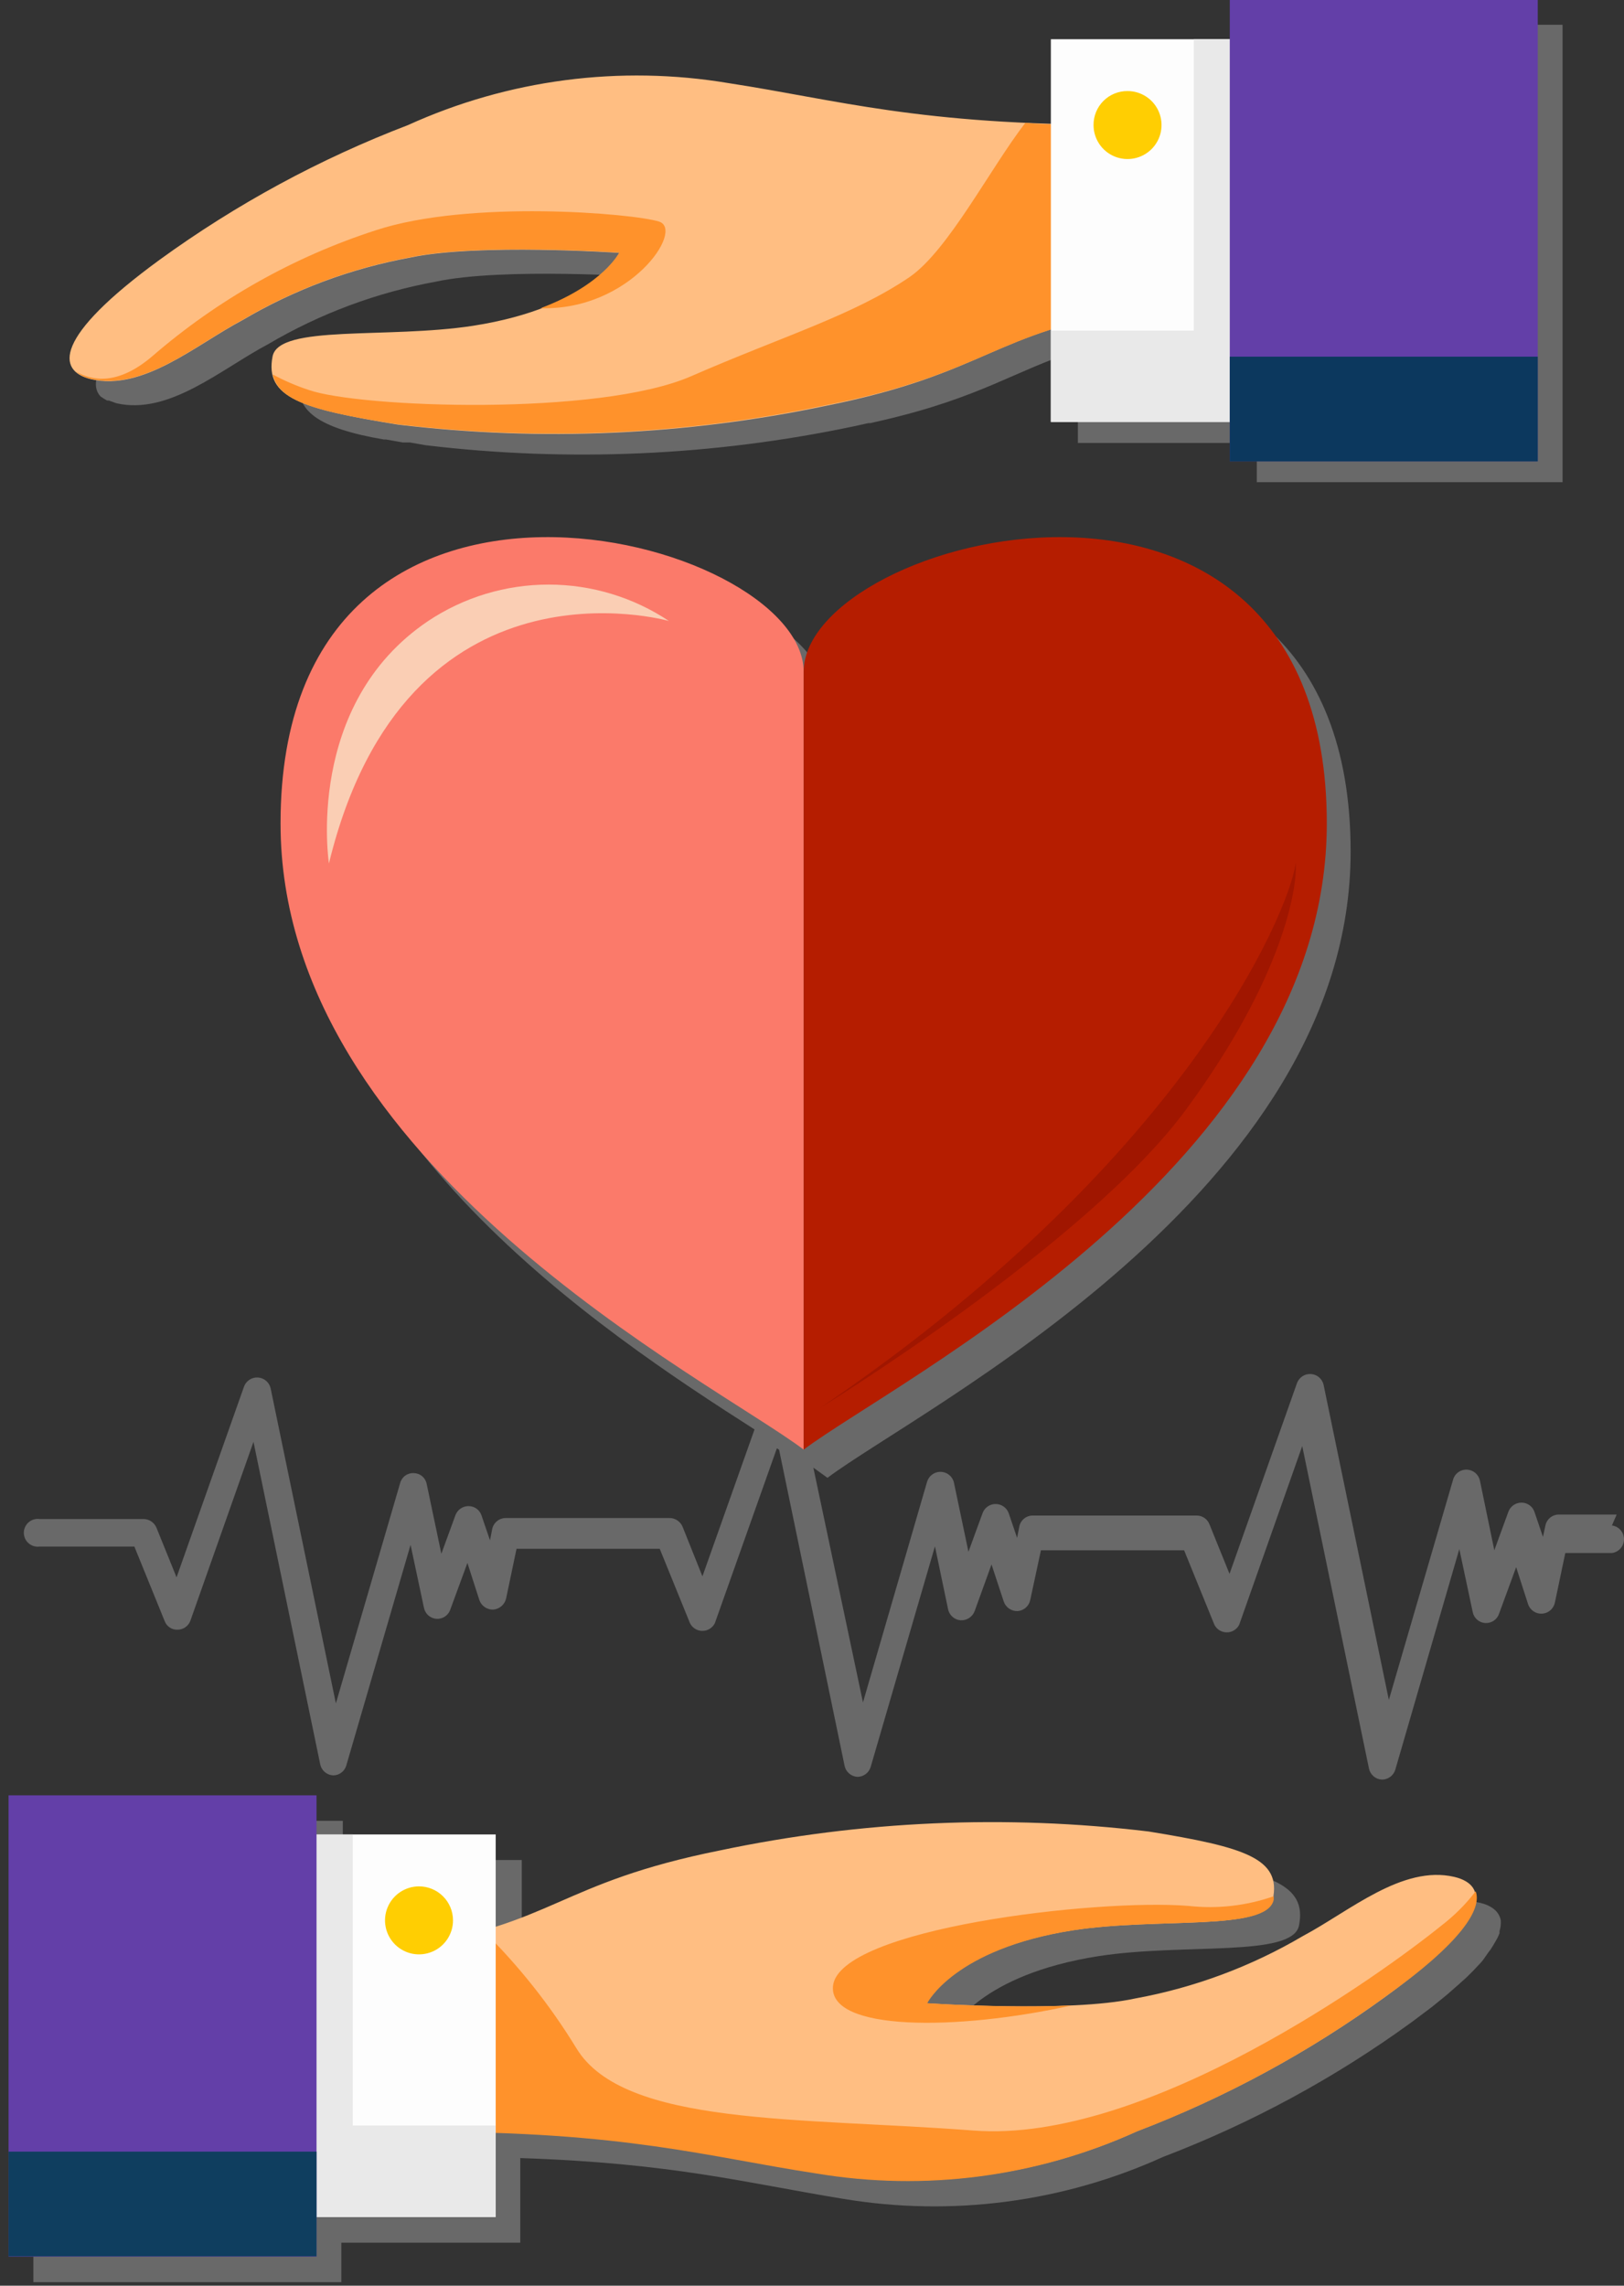 <svg width="108" height="152" viewBox="0 0 108 152" fill="none" xmlns="http://www.w3.org/2000/svg">
<rect x="0" y="0" width="108" height="152" fill="#333333" stroke="none"/>
<g clip-path="url(#clip0_1401_123)">
<g style="mix-blend-mode:multiply" opacity="0.7">
<g style="mix-blend-mode:multiply">
<path d="M6.707 26.371C6.836 26.472 6.974 26.561 7.12 26.635H7.235L7.747 26.817C11.246 27.625 14.711 24.539 17.831 22.889C21.276 20.856 25.052 19.448 28.987 18.73C33.41 17.773 42.883 18.416 42.883 18.416V18.515C41.583 20.167 39.81 21.382 37.8 21.997C36.337 22.539 34.822 22.926 33.278 23.153C27.568 24.027 20.389 23.054 19.96 25.183C19.531 27.312 21.197 28.483 25.521 29.226H25.67L26.33 29.341L26.776 29.424H27.254L28.294 29.606C37.794 30.745 47.416 30.322 56.779 28.351L57.753 28.137H57.885L58.677 27.955C65.279 26.42 67.457 24.654 71.682 23.301V29.457H83.581V32.065H103.914V1.648H83.433V4.256H71.534V9.884H69.883C63.268 9.446 56.691 8.564 50.194 7.243C42.973 6.033 35.555 7.004 28.888 10.032C23.019 12.278 17.47 15.286 12.384 18.977C6.608 23.186 5.701 25.447 6.757 26.437L6.707 26.371Z" fill="#808080"/>
</g>
<g style="mix-blend-mode:multiply">
<path d="M98.947 129.882C98.998 129.808 99.052 129.736 99.112 129.668L99.309 129.354L99.491 129.041C99.541 128.962 99.586 128.879 99.623 128.793L99.722 128.562V128.414C99.795 128.184 99.823 127.944 99.805 127.704C99.689 127.093 99.177 126.714 98.402 126.532C94.903 125.723 91.437 128.81 88.335 130.46C84.884 132.493 81.102 133.901 77.162 134.619C75.751 134.887 74.322 135.041 72.887 135.081C68.695 135.263 63.942 134.965 63.348 134.932C63.348 134.932 65.131 131.318 73.085 130.08C78.796 129.206 85.958 130.179 86.387 128.05C86.932 125.294 84.44 124.552 78.135 123.512C68.635 122.372 59.013 122.796 49.65 124.766C41.53 126.417 39.335 128.381 34.698 129.849V123.693H22.799V121.086H2.219V151.766H22.7V149.142H34.599V143.514C44.732 143.844 49.584 145.165 56.054 146.221C63.275 147.429 70.693 146.458 77.36 143.432C83.23 141.189 88.779 138.181 93.863 134.487L94.986 133.645L95.266 133.431L96.058 132.787L96.24 132.638L97.049 131.929L97.247 131.747C97.445 131.582 97.61 131.417 97.775 131.252L97.973 131.054L98.501 130.493L98.649 130.311L98.947 129.882Z" fill="#808080"/>
</g>
<g style="mix-blend-mode:multiply">
<path d="M107.512 100.719H103.667C103.457 100.718 103.254 100.79 103.091 100.923C102.929 101.055 102.817 101.239 102.775 101.445L102.61 102.204L102.049 100.554C101.99 100.372 101.876 100.214 101.722 100.101C101.568 99.989 101.382 99.927 101.191 99.926C101.002 99.924 100.817 99.98 100.66 100.086C100.504 100.192 100.384 100.344 100.316 100.521L99.376 103.095L98.418 98.458C98.374 98.256 98.264 98.076 98.106 97.944C97.948 97.813 97.75 97.738 97.544 97.731C97.34 97.724 97.14 97.785 96.976 97.904C96.811 98.024 96.691 98.196 96.636 98.392L92.362 113.047L88.021 92.087C87.976 91.894 87.871 91.72 87.719 91.591C87.568 91.463 87.379 91.386 87.181 91.374C86.983 91.361 86.786 91.412 86.619 91.519C86.453 91.627 86.325 91.786 86.255 91.972L81.766 104.663L80.43 101.362C80.363 101.193 80.248 101.047 80.098 100.944C79.948 100.841 79.77 100.785 79.588 100.785H68.679C68.469 100.784 68.266 100.856 68.104 100.989C67.941 101.121 67.83 101.306 67.788 101.511L67.639 102.27L67.078 100.62C67.012 100.443 66.894 100.29 66.739 100.182C66.585 100.075 66.4 100.017 66.212 100.017C66.023 100.017 65.839 100.075 65.684 100.182C65.529 100.29 65.411 100.443 65.345 100.62L64.404 103.194L63.431 98.557C63.377 98.361 63.261 98.189 63.1 98.067C62.939 97.944 62.742 97.877 62.54 97.877C62.337 97.877 62.14 97.944 61.979 98.067C61.818 98.189 61.702 98.361 61.648 98.557L57.39 113.212L54.09 97.599L55.03 98.276C61.153 93.672 89.82 79.313 89.82 56.637C89.82 28.433 55.03 37.46 55.03 46.554C55.03 37.46 20.241 28.4 20.241 56.637C20.241 75.452 39.946 88.522 50.178 95.058L46.713 104.828L45.392 101.527C45.321 101.358 45.202 101.213 45.05 101.11C44.897 101.007 44.718 100.952 44.534 100.95H33.642C33.43 100.949 33.225 101.02 33.059 101.152C32.894 101.284 32.779 101.469 32.734 101.676L32.586 102.435L32.024 100.785C31.965 100.603 31.851 100.445 31.697 100.332C31.543 100.22 31.357 100.159 31.166 100.157C30.977 100.155 30.792 100.211 30.636 100.317C30.479 100.423 30.359 100.575 30.291 100.752L29.351 103.326L28.377 98.689C28.339 98.487 28.233 98.305 28.077 98.173C27.921 98.041 27.724 97.967 27.519 97.963C27.315 97.952 27.113 98.012 26.948 98.132C26.783 98.252 26.664 98.425 26.611 98.623L22.337 113.278L17.996 92.318C17.951 92.125 17.846 91.951 17.694 91.823C17.543 91.694 17.354 91.618 17.156 91.605C16.958 91.592 16.761 91.643 16.594 91.751C16.428 91.858 16.3 92.017 16.23 92.203L11.741 104.894L10.405 101.593C10.334 101.424 10.215 101.279 10.062 101.176C9.91 101.073 9.73 101.018 9.546 101.016H2.631C2.501 100.998 2.368 101.009 2.242 101.047C2.116 101.085 1.999 101.149 1.9 101.236C1.801 101.323 1.721 101.43 1.667 101.55C1.612 101.67 1.584 101.8 1.584 101.932C1.584 102.063 1.612 102.194 1.667 102.314C1.721 102.434 1.801 102.541 1.9 102.627C1.999 102.714 2.116 102.779 2.242 102.817C2.368 102.855 2.501 102.865 2.631 102.848H8.936L10.949 107.799C11.012 107.974 11.13 108.124 11.284 108.228C11.438 108.332 11.622 108.384 11.807 108.376C11.996 108.376 12.18 108.318 12.334 108.208C12.488 108.099 12.604 107.944 12.666 107.766L16.858 95.883L21.297 117.338C21.34 117.536 21.448 117.715 21.603 117.846C21.758 117.978 21.952 118.054 22.155 118.064C22.353 118.064 22.546 118 22.703 117.881C22.861 117.762 22.976 117.594 23.03 117.404L27.304 102.732L28.195 106.924C28.235 107.12 28.337 107.297 28.487 107.429C28.637 107.561 28.827 107.639 29.026 107.652C29.225 107.666 29.423 107.613 29.589 107.502C29.756 107.391 29.881 107.229 29.945 107.04L31.084 103.937L31.876 106.396C31.94 106.589 32.064 106.755 32.231 106.871C32.398 106.987 32.597 107.046 32.8 107.04C33.004 107.023 33.197 106.943 33.351 106.809C33.505 106.675 33.613 106.496 33.658 106.297L34.351 102.996H43.874L45.887 107.947C45.965 108.1 46.082 108.228 46.228 108.318C46.374 108.408 46.541 108.455 46.713 108.455C46.884 108.455 47.051 108.408 47.197 108.318C47.343 108.228 47.461 108.1 47.538 107.947L51.664 96.312L51.812 96.411L56.169 117.437C56.212 117.635 56.32 117.814 56.475 117.945C56.63 118.077 56.824 118.153 57.027 118.163C57.224 118.161 57.416 118.095 57.573 117.977C57.73 117.858 57.846 117.692 57.902 117.503L62.176 102.831L63.051 107.023C63.093 107.216 63.196 107.391 63.344 107.522C63.493 107.653 63.679 107.732 63.876 107.749C64.078 107.762 64.278 107.709 64.448 107.599C64.617 107.489 64.747 107.328 64.817 107.139L65.939 104.036L66.748 106.495C66.812 106.688 66.937 106.854 67.103 106.97C67.27 107.086 67.469 107.145 67.672 107.139C67.875 107.124 68.067 107.044 68.219 106.91C68.371 106.775 68.475 106.595 68.514 106.396L69.224 103.095H78.746L80.76 108.046C80.837 108.199 80.955 108.327 81.1 108.417C81.246 108.507 81.414 108.554 81.585 108.554C81.756 108.554 81.924 108.507 82.069 108.417C82.215 108.327 82.333 108.199 82.41 108.046L86.602 96.164L91.041 117.618C91.085 117.817 91.192 117.996 91.347 118.127C91.502 118.258 91.697 118.335 91.9 118.344C92.1 118.346 92.294 118.282 92.455 118.163C92.616 118.044 92.734 117.876 92.791 117.684L97.049 103.013L97.94 107.205C97.979 107.4 98.081 107.578 98.231 107.71C98.382 107.841 98.571 107.92 98.77 107.933C98.969 107.946 99.168 107.893 99.334 107.782C99.5 107.672 99.625 107.509 99.689 107.32L100.828 104.217L101.62 106.676C101.684 106.87 101.809 107.036 101.977 107.151C102.145 107.266 102.346 107.322 102.549 107.31C102.752 107.299 102.946 107.221 103.1 107.089C103.255 106.956 103.361 106.776 103.403 106.577L104.096 103.277H107.198C107.42 103.247 107.624 103.138 107.771 102.969C107.918 102.801 107.999 102.585 107.999 102.361C107.999 102.137 107.918 101.921 107.771 101.752C107.624 101.584 107.42 101.475 107.198 101.445L107.512 100.719Z" fill="#808080"/>
</g>
</g>
<path d="M95.101 20.43C95.101 20.43 88.5 18.779 75.528 20.661C66.072 22.03 65.725 24.82 54.948 26.982C45.585 28.952 35.963 29.376 26.463 28.236C20.076 27.196 17.584 26.453 18.128 23.697C18.558 21.568 25.737 22.542 31.447 21.667C39.402 20.43 41.184 16.815 41.184 16.815C41.184 16.815 31.711 16.172 27.288 17.129C23.353 17.848 19.576 19.255 16.131 21.288C13.012 22.938 9.53 26.024 6.048 25.216C3.787 24.671 3.506 22.46 10.636 17.261C15.722 13.569 21.27 10.562 27.139 8.316C33.806 5.288 41.224 4.316 48.446 5.527C55.757 6.649 61.054 8.316 74.455 8.299C82.328 8.299 94.87 4.273 97.362 4.289C99.854 4.306 99.508 20.364 95.101 20.43Z" fill="#FFBE82"/>
<path d="M6.048 25.197C9.547 26.006 13.012 22.92 16.131 21.269C19.576 19.237 23.353 17.829 27.288 17.11C31.711 16.153 41.184 16.797 41.184 16.797C41.184 16.797 40.095 18.942 35.952 20.494C41.894 20.675 45.557 15.279 43.825 14.734C42.092 14.189 31.216 13.265 24.994 15.312C19.533 17.079 14.482 19.924 10.141 23.679C7.83 25.659 6.097 25.329 5.041 24.702C5.332 24.946 5.677 25.116 6.048 25.197Z" fill="#FF922B"/>
<path d="M75.414 20.682C76.214 16.432 75.452 12.036 73.269 8.304C71.42 8.304 69.737 8.304 68.186 8.172C65.842 11.209 63.069 16.638 60.495 18.421C56.732 20.979 52.078 22.349 45.955 25.022C39.832 27.696 23.906 27.118 20.523 25.93C19.702 25.659 18.907 25.317 18.146 24.907C18.543 26.722 21.134 27.382 26.398 28.207C35.898 29.347 45.521 28.923 54.884 26.953C65.677 24.84 66.123 22.051 75.414 20.682Z" fill="#FF922B"/>
<path d="M97.611 2.609H69.885V28.058H97.611V2.609Z" fill="#FDFDFD"/>
<path d="M79.391 21.985V2.609H94.871V21.985V28.058H79.391H69.885V21.985H79.391Z" fill="#E9E9E9"/>
<path d="M102.265 0H81.784V30.68H102.265V0Z" fill="#633FA8"/>
<path d="M102.265 23.719H81.784V30.683H102.265V23.719Z" fill="#0C385E"/>
<path d="M72.723 8.316C72.723 8.763 72.855 9.2 73.104 9.572C73.352 9.944 73.705 10.233 74.118 10.405C74.532 10.576 74.986 10.62 75.425 10.533C75.863 10.446 76.266 10.231 76.582 9.915C76.899 9.598 77.114 9.195 77.201 8.757C77.288 8.318 77.244 7.864 77.073 7.45C76.901 7.037 76.612 6.684 76.24 6.436C75.868 6.187 75.431 6.055 74.984 6.055C74.686 6.053 74.391 6.11 74.116 6.222C73.841 6.335 73.59 6.502 73.38 6.712C73.17 6.922 73.003 7.173 72.89 7.448C72.778 7.723 72.721 8.018 72.723 8.316Z" fill="#FFCE02"/>
<path d="M7.749 129.602C7.749 129.602 14.35 131.252 27.322 129.371C36.779 128.018 37.109 125.212 47.902 123.05C57.265 121.08 66.887 120.656 76.387 121.796C82.758 122.836 85.25 123.578 84.639 126.334C84.21 128.463 77.047 127.49 71.337 128.364C63.383 129.602 61.6 133.216 61.6 133.216C61.6 133.216 71.073 133.86 75.48 132.903C79.42 132.184 83.202 130.777 86.653 128.744C89.755 127.094 93.254 124.007 96.72 124.816C98.997 125.361 99.261 127.572 92.148 132.771C87.064 136.465 81.515 139.473 75.645 141.716C68.978 144.742 61.56 145.713 54.338 144.505C47.011 143.383 41.713 141.716 28.312 141.732C20.456 141.732 7.914 145.759 5.422 145.743C2.93 145.726 3.408 129.668 7.749 129.602Z" fill="#FFBE82"/>
<path d="M98.137 125.773C97.481 126.629 96.715 127.395 95.859 128.051C91.965 131.203 76.253 142.574 64.734 141.683C53.214 140.792 41.48 141.419 38.328 136.204C36.581 133.347 34.491 130.715 32.106 128.364C30.514 128.81 28.892 129.147 27.254 129.371H27.105C26.082 132.853 24.564 138.25 26.313 141.765C26.99 141.765 27.65 141.765 28.261 141.765C41.662 141.765 46.959 143.416 54.287 144.538C61.508 145.746 68.926 144.775 75.593 141.749C81.464 139.506 87.013 136.499 92.097 132.804C97.213 129.173 98.566 126.945 98.137 125.773Z" fill="#FF922B"/>
<path d="M71.27 133.363C66.798 133.561 61.665 133.215 61.665 133.215C61.665 133.215 63.448 129.6 71.403 128.363C77.113 127.488 84.275 128.462 84.704 126.333C84.704 126.25 84.704 126.168 84.704 126.102C82.889 126.737 80.955 126.957 79.044 126.745C72.954 126.25 55.741 128.247 55.394 132.092C55.146 135.08 63.596 135.063 71.27 133.363Z" fill="#FF922B"/>
<path d="M32.965 121.992H5.239V147.441H32.965V121.992Z" fill="#FDFDFD"/>
<path d="M23.46 141.351V121.992H7.979V141.351V147.441H23.46H32.95V141.351H23.46Z" fill="#E9E9E9"/>
<path d="M21.05 119.391H0.569V150.071H21.05V119.391Z" fill="#633FA8"/>
<path d="M21.05 143.086H0.569V150.05H21.05V143.086Z" fill="#0F3E5F"/>
<path d="M30.126 127.69C30.13 128.138 30 128.576 29.753 128.95C29.507 129.324 29.155 129.617 28.742 129.79C28.329 129.964 27.874 130.011 27.434 129.926C26.995 129.84 26.59 129.626 26.273 129.311C25.955 128.995 25.738 128.593 25.649 128.153C25.561 127.714 25.604 127.259 25.775 126.845C25.946 126.431 26.235 126.077 26.608 125.828C26.98 125.578 27.418 125.445 27.865 125.445C28.462 125.445 29.035 125.681 29.458 126.102C29.882 126.522 30.122 127.093 30.126 127.69Z" fill="#FFCE02"/>
<path d="M53.447 44.679C53.447 35.585 18.657 26.525 18.657 54.762C18.657 77.438 47.341 91.797 53.447 96.401V44.679Z" fill="#FB7A6A"/>
<path d="M53.446 44.679C53.446 35.585 88.236 26.525 88.236 54.762C88.236 77.438 59.569 91.797 53.446 96.401V44.679Z" fill="#B51D00"/>
<path d="M21.875 57.42C21.875 57.42 20.225 46.842 28.476 41.296C30.847 39.717 33.632 38.875 36.481 38.875C39.329 38.875 42.114 39.717 44.485 41.296C44.485 41.296 27.008 36.296 21.875 57.42Z" fill="#FACEB4"/>
<path d="M54.569 93.607C54.569 93.607 72.294 82.731 78.863 73.803C85.431 64.875 86.273 58.95 86.174 57.398C85.613 61.029 78.483 77.384 54.569 93.607Z" fill="#A01600"/>
</g>
<defs>
<clipPath id="clip0_1401_123">
<rect width="108" height="152" fill="white"/>
</clipPath>
</defs>
</svg>
